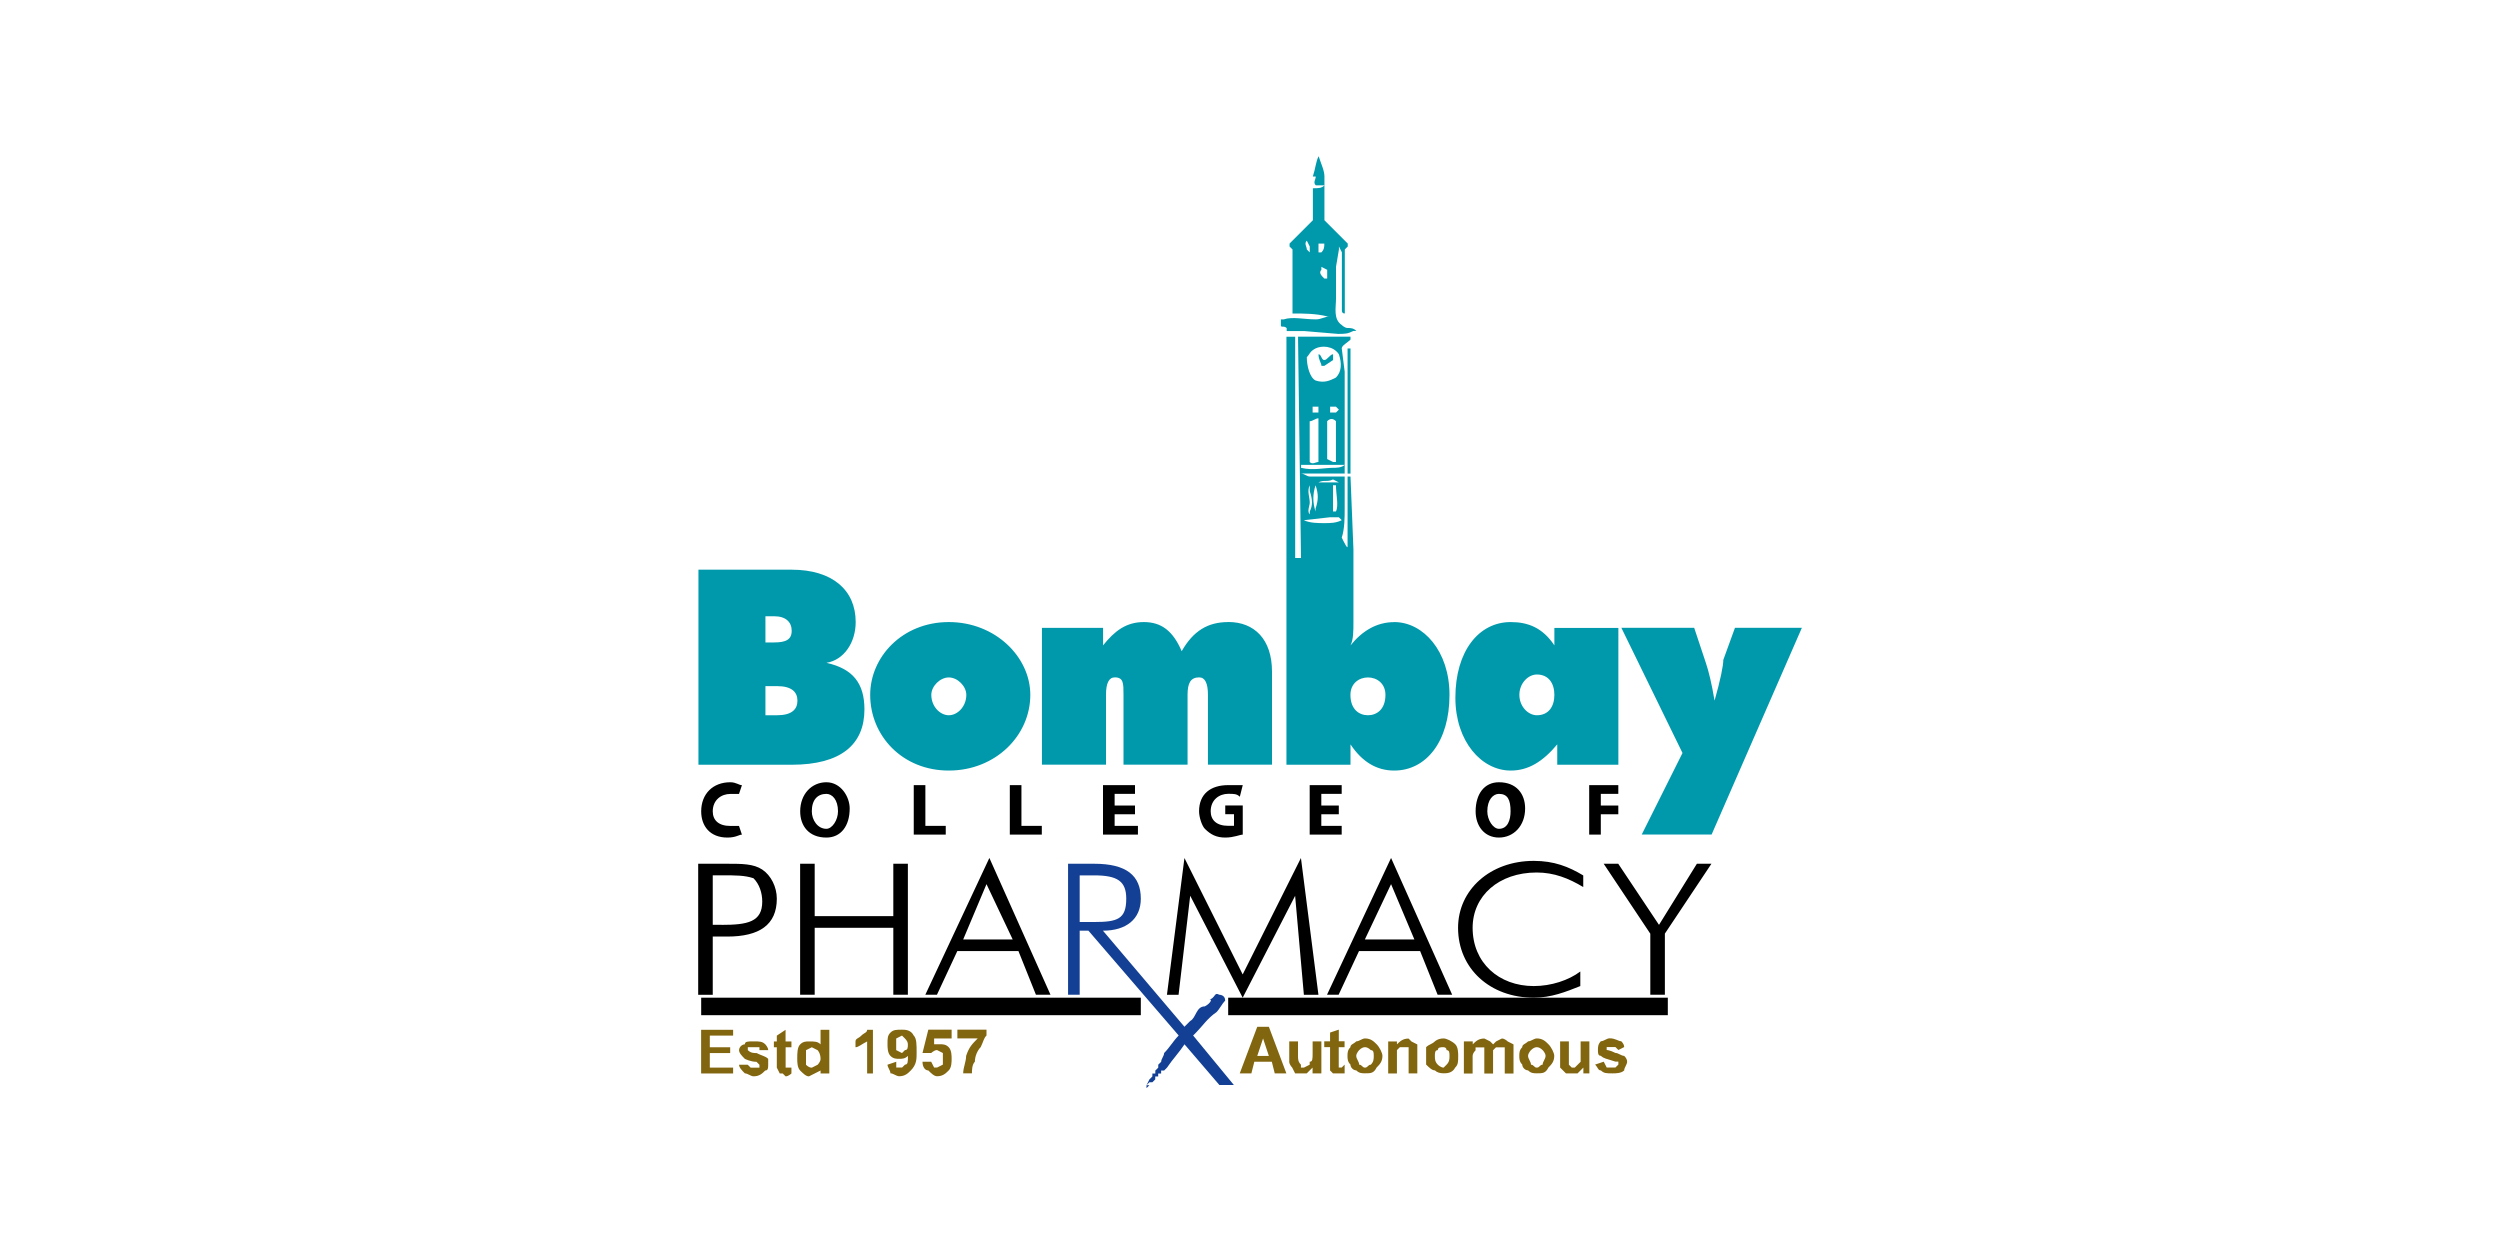 <?xml version="1.0" encoding="UTF-8"?>
<svg id="Layer_2" data-name="Layer 2" xmlns="http://www.w3.org/2000/svg" viewBox="0 0 400 200">
  <defs>
    <style>
      .cls-1 {
        fill: #0099ac;
      }

      .cls-1, .cls-2, .cls-3 {
        fill-rule: evenodd;
      }

      .cls-4 {
        fill: #81650f;
      }

      .cls-2 {
        fill: #134094;
      }

      .cls-5 {
        fill: none;
      }
    </style>
  </defs>
  <g id="Layer_1-2" data-name="Layer 1">
    <g id="BOMBAY_COLEEGE_OF_PHARMACY" data-name="BOMBAY COLEEGE OF PHARMACY">
      <path id="TEXT" class="cls-3" d="m254.27,125.62h4.66v1.4h-2.8v1.86h2.8v1.4h-2.8v3.26h-1.86v-7.92Zm-14.44,6.99c1.4,0,1.86-1.4,1.86-2.8,0-1.86-.47-2.79-1.86-2.79-.93,0-1.86.93-1.86,2.79,0,1.4.93,2.8,1.86,2.8Zm0,1.4c-2.33,0-3.73-1.86-3.73-4.19,0-2.79,1.4-4.66,3.73-4.66,2.8,0,4.19,1.86,4.19,4.19,0,2.8-1.86,4.66-4.19,4.66Zm-25.62-3.73h-2.8v1.86h3.26v1.4h-5.12v-7.92h5.12v1.4h-3.26v1.86h2.8v1.4Zm-15.37,3.26c-.47,0-1.4.47-2.8.47s-2.33-.47-3.26-1.4c-.47-.47-.93-1.86-.93-2.8,0-2.79,1.86-4.19,4.66-4.19h2.33l-.47,1.86c-.47-.47-.93-.47-1.86-.47-1.4,0-2.8.93-2.8,2.79,0,1.4.93,2.33,2.8,2.33h.93v-1.86h-1.4v-1.4h2.8v4.66Zm-17.24-3.26h-3.26v1.86h3.73v1.4h-5.59v-7.92h5.12v1.4h-3.26v1.86h3.26v1.4Zm-20.03-4.66h1.86v6.52h3.26v1.4h-5.12v-7.92Zm-15.37,0h1.86v6.52h3.26v1.4h-5.12v-7.92Zm-13.98,6.99c.93,0,1.86-1.4,1.86-2.8,0-1.86-.93-2.79-1.86-2.79-1.4,0-2.33.93-2.33,2.79,0,1.4.93,2.8,2.33,2.8Zm0,1.4c-2.8,0-4.19-1.86-4.19-4.19,0-2.79,1.86-4.66,4.19-4.66s3.73,2.33,3.73,4.19c0,2.8-1.4,4.66-3.73,4.66Zm-13.51-.47c-.47,0-.93.47-2.33.47-2.8,0-4.19-1.86-4.19-4.19,0-2.79,1.86-4.66,4.66-4.66.93,0,1.4.47,1.86.47l-.47,1.4h-1.4c-1.4,0-2.8.93-2.8,2.79,0,1.4.93,2.33,2.8,2.33h1.4l.47,1.4Z"/>
      <path id="DIVIDE" d="m112.19,159.63h70.34v2.8h-70.34v-2.8Zm84.32,0h70.34v2.8h-70.34v-2.8Z"/>
      <path id="R_SYMBOL" data-name="R &amp;amp; SYMBOL" class="cls-2" d="m172.75,147.52h2.33c3.73,0,5.12-.47,5.12-3.73,0-2.79-1.4-3.73-5.12-3.73h-2.33v7.45Zm22.36,26.09l-5.59-6.52c-.93,1.4-1.86,2.33-2.8,3.73l-.47.47v-.47l.47-.47-.47.47h-.47v.47-.47h.47v.47h-.47v.47h-.47v.47-.47.47h-.47.47-.47v.47l-.93.93-.47.47v-.47h.47l.47-.47h-.47l-.47.47.47-.93h.47l-.47.47.47-.47h-.47l.47-.47v-.47h.47v-.47l.47-.47v-.47l-.47.93.47-.93.47-.47c0-.47.47-.93.47-1.4.93-.93,1.4-1.86,2.33-2.8l-14.44-16.77h-1.4v10.25h-1.86v-20.96h4.19c5.12,0,7.45,1.86,7.45,5.59,0,3.26-2.33,5.12-6.06,5.12l13.04,15.37.93-.93c.93-.47.93-2.33,2.33-2.33.93-.47,1.4-1.4.47-.93,1.4-.47.93-1.4,1.86-.93,0,0,.93,0,.93.93-.47.47-.93,1.4-1.4,1.86-1.4.93-2.33,2.33-3.26,3.26l-.47.47,6.52,7.92h-2.33Z"/>
      <path id="TEXT-2" data-name="TEXT" class="cls-3" d="m162.03,150.31l-4.19-8.85-3.73,8.85h7.92Zm-3.73-13.04l9.78,21.89h-2.33l-2.8-6.99h-9.78l-3.26,6.99h-1.86l10.25-21.89Zm-30.28.93h2.33v8.38h12.58v-8.38h2.33v20.96h-2.33v-10.71h-12.58v10.71h-2.33v-20.96Zm-12.58,9.78c4.19,0,6.52-.47,6.52-3.73,0-1.4-.47-2.8-1.4-3.73-1.4-.47-2.8-.47-5.12-.47h-1.4v7.92h1.4Zm-3.73-9.78h4.66c2.33,0,4.19,0,5.59.93,1.4.93,2.33,2.79,2.33,4.66,0,4.19-2.8,6.06-7.92,6.06h-2.33v9.32h-2.33v-20.96Zm152.33,11.18l-7.45-11.18h2.33l6.52,9.78,6.06-9.78h2.33l-7.45,11.18v9.78h-2.33v-9.78Zm-18.17-9.78c-6.06,0-10.25,3.73-10.25,8.85,0,5.59,4.19,9.32,9.78,9.32,2.8,0,5.59-.93,7.45-2.33v2.33c-2.33.93-4.66,1.86-7.45,1.86-6.99,0-12.11-4.66-12.11-11.18,0-6.06,5.12-10.71,12.11-10.71,3.26,0,5.59.93,7.92,2.33v1.86c-2.33-1.4-4.66-2.33-7.45-2.33Zm-19.57,10.71l-3.73-8.85-4.19,8.85h7.92Zm-3.73-13.04l9.78,21.89h-2.33l-2.8-6.99h-9.78l-3.26,6.99h-1.86l10.25-21.89Zm-32.14,6.06l-1.86,15.84h-1.86l2.8-21.89,9.32,18.63,9.32-18.63,2.8,21.89h-2.33l-1.4-15.84-8.39,16.3-8.39-16.3Z"/>
      <path id="DIVIDE-2" data-name="DIVIDE" class="cls-4" d="m255.2,170.34l1.4-.47.47.93h1.4l.47-.47v-.47h-.47c-1.4-.47-1.86-.47-2.33-.93-.47,0-.47-.47-.47-.93s0-.93.47-1.4c.47,0,.93-.47,1.4-.47.93,0,1.4.47,1.86.47q.47.47.47.93l-.93.47-.47-.47h-1.4v.47s.47,0,1.4.47c.47,0,.93.47,1.4.47q.47.47.47.93c0,.47-.47.93-.47,1.4-.47.47-1.4.47-1.86.47-.93,0-1.4,0-1.86-.47-.47,0-.47-.47-.93-.93Zm-1.86,1.4v-.93l-.93.93h-1.86l-.93-.93v-4.19h1.4v3.73l.47.47h.47l.47-.47.47-.47v-3.26h1.4v5.12h-.93Zm-8.85-2.79c0,.47.47.93.47,1.4.47,0,.47.47.93.47s.47-.47.93-.47c0-.47.47-.93.47-1.4s-.47-.93-.47-.93q-.47-.47-.93-.47t-.93.47s-.47.47-.47.93Zm-1.4,0c0-.47,0-.93.47-1.4,0-.47.47-.47.93-.93.47,0,.93-.47,1.4-.47.93,0,1.4.47,1.86.93.47.47.93,1.4.93,1.86,0,.93-.47,1.4-.93,1.86-.47.93-.93.93-1.86.93-.47,0-.93,0-1.4-.47-.47,0-.93-.47-.93-.93-.47-.47-.47-.93-.47-1.4Zm-8.85-2.33h1.4v.47c.47-.47.93-.93,1.86-.93l.93.47.47.47.47-.47.93-.47c.47,0,.93.47.93.47l.93.47v4.66h-1.4v-4.19h-1.4l-.47.47v3.73h-1.4v-4.19h-1.4v.47q-.47.47-.47.93v2.79h-1.4v-5.12Zm-4.66,2.33c0,.47,0,.93.47,1.4,0,0,.47.47.93.47l.47-.47c.47-.47.47-.93.47-1.4s0-.93-.47-.93c0-.47-.47-.47-.47-.47-.47,0-.93,0-.93.47-.47,0-.47.47-.47.93Zm-1.4,0v-1.4c.47-.47.93-.47,1.4-.93,0,0,.47-.47,1.4-.47.47,0,1.4.47,1.86.93.47.47.47,1.4.47,1.86,0,.93,0,1.4-.47,1.86-.47.93-1.4.93-1.86.93q-.93,0-1.4-.47c-.47,0-.93-.47-1.4-.93v-1.4Zm-1.4,2.79h-1.4v-4.19h-1.4l-.47.47v3.73h-1.4v-5.12h1.4v.47c.47-.47.93-.93,1.86-.93l.47.47.93.47v4.66Zm-9.78-2.79c0,.47.47.93.47,1.4.47,0,.47.47.93.47s.47-.47.93-.47c.47-.47.47-.93.47-1.4s0-.93-.47-.93q-.47-.47-.93-.47-.47,0-.93.47s-.47.47-.47.93Zm-1.4,0c0-.47,0-.93.47-1.4,0-.47.47-.47.93-.93.47,0,.93-.47,1.4-.47.93,0,1.4.47,1.86.93.47.47.93,1.4.93,1.86,0,.93-.47,1.4-.93,1.86-.47.93-.93.93-1.86.93-.47,0-.93,0-1.4-.47-.47,0-.93-.47-.93-.93-.47-.47-.47-.93-.47-1.4Zm-.47-2.33v.93h-.93v3.26h.47l.47-.47v1.4h-1.86l-.47-.47v-3.73h-.93v-.93h.93v-1.4l1.4-.47v1.86h.93Zm-5.12,5.12v-.93l-.93.93h-1.86l-.47-.93s-.47-.47-.47-.93v-3.26h1.4v2.33c0,.47,0,.93.47,1.4v.47h.47l.93-.47v-.47c.47,0,.47-.47.47-1.4v-1.86h1.4v5.12h-1.4Zm-6.99-2.79l-.93-2.8-.93,2.8h1.86Zm2.8,2.79h-1.86l-.47-1.86h-2.8l-.47,1.86h-1.86l2.8-7.45h1.86l2.8,7.45Zm-52.64-5.59v-1.4h4.66v.93c-.47.47-.47.93-.93,1.86-.47.47-.93,1.4-.93,2.33-.47.47-.47,1.4-.47,1.86h-1.4c0-.93.47-1.86.47-2.79.47-1.4.93-1.86,1.86-2.8h-3.26Zm-5.59,3.73h1.4l.47.93h.47l.93-.47v-1.86l-.93-.47c-.47,0-.93.47-.93.47h-1.4l.93-3.73h3.73v1.4h-2.8v.93h.93c.47,0,.93,0,1.4.47.47.47.47,1.4.47,1.86s0,1.4-.47,1.86c-.47.47-.93.93-1.86.93-.47,0-.93-.47-1.4-.93-.47,0-.93-.47-.93-1.4Zm-2.33-2.79q0-.47-.47-.93l-.47-.47-.93.47v1.86l.93.47.47-.47c.47,0,.47-.47.47-.93Zm-3.26,3.26l1.4-.47v.93h.93l.47-.47c.47,0,.47-.47.47-1.4-.47.47-.93.47-1.4.47s-.93,0-1.4-.47c-.47-.47-.47-1.4-.47-1.86,0-.93,0-1.4.47-1.86.47-.47.93-.47,1.86-.47.47,0,1.4,0,1.86.93.47.47.47,1.4.47,2.8,0,.93,0,1.86-.93,2.79-.47.47-.93.93-1.86.93-.47,0-.93-.47-1.4-.47,0-.47-.47-.93-.47-1.4Zm-2.33,1.4h-.93v-5.12c-.93.47-1.4.93-1.86.93v-.93c0-.47.47-.47.93-.93.47-.47.93-.47.93-.93h.93v6.99Zm-10.71-2.79v1.4q.47.47.93.47l.93-.47s.47-.47.47-.93c0-.93-.47-1.4-.47-1.4l-.93-.47-.93.47v.93Zm3.73,2.79h-1.4v-.47l-.93.47-.93.47c-.47,0-.93-.47-1.4-.93-.47-.47-.47-1.4-.47-1.86,0-.93,0-1.86.47-2.33.47-.47.93-.47,1.4-.47.93,0,1.4,0,1.86.47v-2.33h1.4v6.99Zm-6.06-5.12v.93h-.93v3.26h.93v.93s-.47.47-.93.47l-.47-.47h-.47l-.47-.93v-3.26h-.47v-.93h.47v-.93l1.4-.93v1.86h.93Zm-8.39,3.73h1.4l.47.47h1.4v-.47l-.47-.47c-.93,0-1.86-.47-1.86-.47-.47-.47-.93-.93-.93-1.4s.47-.93.93-.93c0-.47.47-.47,1.4-.47s1.4,0,1.86.47c0,0,.47.47.47.93h-1.4v-.47h-1.86v.47c.47.47.93.47,1.4.47.93.47,1.4.47,1.86.93v.93c0,.47,0,.93-.47.93-.47.47-.93.93-1.86.93-.47,0-.93-.47-1.4-.47-.47-.47-.93-.93-.93-1.4Zm-6.06,1.4v-6.99h5.12v.93h-3.73v1.86h3.26v.93h-3.26v2.33h3.73v.93h-5.12Z"/>
      <path id="TEXT-3" data-name="TEXT" class="cls-1" d="m218.87,114.44c-1.4,0-2.8-.93-2.8-3.26,0-1.86,1.4-2.79,2.8-2.79s2.8.93,2.8,2.79c0,2.33-1.4,3.26-2.8,3.26Zm-4.19-31.21c-.93.47-1.86.47-2.8.47s-2.33,0-3.26-.47l4.19-.47h1.4l.47.47Zm-5.12-5.59v.93c.47,1.4.47,2.33,0,3.26v.47c-.47-.47,0-1.4,0-1.86,0-.93-.47-1.86,0-2.8Zm.93,0h0c.47,1.4.47,2.33,0,3.73v.47c-.47-1.4-.47-2.79,0-4.19Zm3.26,4.19h-.47v-4.19h.47c0,1.4.47,3.26,0,4.19Zm-.47-5.12l.93.47h-3.26c.93-.47,1.4,0,2.33-.47Zm-.93-2.33h2.8c-.47.47-1.4.47-1.86.47-1.4,0-3.26.47-5.12,0v-.47h4.19Zm-1.4-7.45v6.99c-.47,0-.93.47-1.4,0v-6.52c.47,0,.93-.47,1.4-.47Zm0-.93h-.93v-.93h.93v.93Zm2.8,5.12v2.8h-.47l-.93-.47v-6.06c.47-.47.93-.47,1.4,0v3.73Zm0-5.12h-.93v-.93h.93l.47.47-.47.47Zm-4.66-8.85c.47-.47.47-.93,1.4-1.4.93-.47,2.8-.47,3.73.93.47,1.4.47,2.79-.47,3.73-.93.47-1.86.93-3.26.47-.93-.47-1.4-2.33-1.4-3.73Zm13.98,42.39c-2.8,0-5.12,1.4-6.99,3.73.47-.93.47-2.33.47-3.73v-11.65l-.47-11.65h-.47v11.18c0,.47-.47-.47-.93-1.4.47-1.4.47-3.26.47-4.66v-5.12h-5.59c-.47,0-.93-.47-1.4-.47h6.99v-16.3l-.47-3.73c0-.47.93-.93,1.4-1.4v-.47h-8.39v.47l.47,34.94h-.93v-35.4h-1.4v68.48h10.25v-3.26c1.86,2.8,4.19,4.19,6.99,4.19,5.12,0,8.85-4.66,8.85-12.11,0-6.99-4.19-11.65-8.85-11.65Zm-10.71-54.97h-.47c-.47-.47-.93-.93-.47-1.4v-.47l.93.47v1.4Zm-1.4-4.19v-1.4h.93c0,.47,0,.93-.47,1.4h-.47Zm-1.4,0l-.47-.47c0-.47-.47-.93,0-1.4l.47.93v.93Zm4.66,13.04c.93,0,1.4,0,2.33-.47h.47c-.47-.47-.93-.47-1.4-.47s-.93-.47-.93-.47c-1.4-.93-.93-2.8-.93-4.19v-5.12l.47-2.79v-.47l.47.93v9.32q0,.47.47.47v-10.25l.47-.47v-.47l-3.73-3.73v-6.99c0-.93-.47-1.86-.93-3.26-.47.93-.47,1.86-.93,3.26h.47c0,.47-.47.93,0,1.4h1.4c-.47.47-.93.47-1.86.47v5.12l-3.73,3.73v.47l.47.47v10.25c1.86,0,3.73,0,5.59.47h.47c-.93,0-1.4.47-2.33.47-1.86,0-3.73-.47-5.12,0h-.47v.93c0,.47.47,0,.93.47v.47h2.8l5.59.47Zm1.86,2.33h-.47v20.03h.47v-20.03Zm-4.19,2.79l1.4-.93v-.93c-.47,0-.93.93-1.4.93s-.47-.93-.93-.93c0,.93.47,1.4.47,1.86h.47Zm-15.37,40.99c-3.26,0-5.59,1.4-7.45,4.66-1.4-3.26-3.26-4.66-6.06-4.66s-4.66,1.4-6.52,3.73v-2.8h-9.78v21.89h10.25v-11.18c0-1.86.47-2.79,1.4-2.79,1.4,0,1.4.93,1.4,2.79v11.18h10.25v-11.18c0-1.86.47-2.79,1.86-2.79.93,0,1.4.93,1.4,2.79v11.18h10.25v-14.91c0-5.12-2.8-7.92-6.99-7.92Zm49.38,14.91c-1.4,0-2.8-1.4-2.8-3.26s1.4-3.26,2.8-3.26c1.86,0,2.8,1.4,2.8,3.26s-.93,3.26-2.8,3.26Zm2.8-13.98v2.8c-1.86-2.8-4.19-3.73-6.99-3.73-5.12,0-8.85,4.66-8.85,12.11,0,6.99,4.19,11.65,8.85,11.65,2.8,0,5.12-1.4,7.45-4.19v3.26h9.78v-21.89h-10.25Zm-96.89,13.98c-1.4,0-2.8-1.4-2.8-3.26,0-1.4,1.4-2.79,2.8-2.79s2.8,1.4,2.8,2.79c0,1.86-1.4,3.26-2.8,3.26Zm0-14.91c-7.45,0-12.58,5.59-12.58,11.65,0,6.52,5.12,12.11,12.58,12.11s13.04-5.59,13.04-12.11c0-6.06-5.59-11.65-13.04-11.65Zm-27.48,14.91h-1.86v-4.66h1.86c2.33,0,3.26.93,3.26,2.33s-.93,2.33-3.26,2.33Zm-1.86-15.84h1.4c1.86,0,2.8.93,2.8,2.33s-.93,1.86-2.8,1.86h-1.4v-4.19Zm9.78,7.45c2.8-.47,4.66-3.26,4.66-6.52,0-5.12-3.73-8.38-10.25-8.38h-14.91v31.21h14.91c7.92,0,11.65-3.26,11.65-8.85,0-4.19-1.86-6.52-6.06-7.45Zm145.34-5.59l-1.86,5.12c0,.93-.47,3.26-1.4,6.52-.47-2.79-.93-4.66-1.4-6.06l-1.86-5.59h-11.65l9.78,20.03-6.52,13.04h11.18l14.44-33.07h-10.71Z"/>
    </g>
    <g id="COVER">
      <rect class="cls-5" width="400" height="200"/>
    </g>
  </g>
</svg>